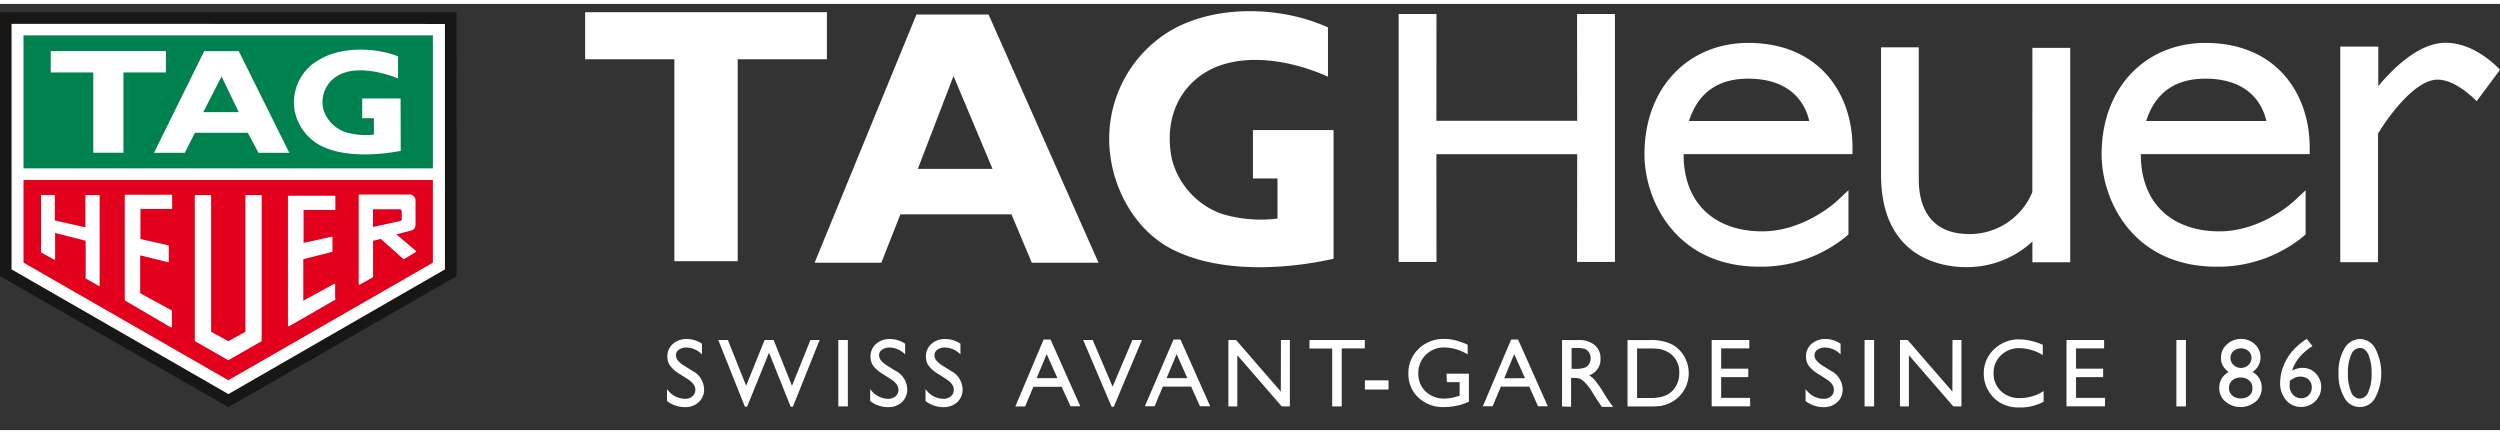 <svg viewBox="0 -1.08 361.53 61.628" xmlns="http://www.w3.org/2000/svg" width="2500" height="434"><rect x="0" y="-1.08" width="361.53" height="61.628" fill="#333333" stroke="none"/><g fill="#fff"><path d="M192.86 35.77c-7 1.58-16.06 2-22.58-1-5.57-2.44-9-8.26-9.72-13.95a18.22 18.22 0 0 1 7.48-17.23c6.54-4.67 16.9-4.52 24-1.27v7.13c-5.39-2.47-13.49-3.93-18.65 0-3.71 2.85-4.86 7.36-3.93 11.88a11.43 11.43 0 0 0 7.21 7.95 19.55 19.55 0 0 0 8.07.68v-5.8h-3.55v-7h11.66v18.56zM106.68 36.13V6.92h12.9V.12H84.62v6.8h12.9v29.21zM132.73 22.77l5.16-13.42 5.64 13.42zM142.96.45h-10.43l-14.73 35.9h9.65l2.76-7h16.06l2.94 7h9.65zM228.08 15.82h-20.36l.01-15.44h-5.47v35.85h5.47l-.01-15.58h20.36l-.02 15.58h5.48V.38h-5.48zM293.9 26.13a9.79 9.79 0 0 1-9.11 6.07c-6.36 0-7.31-4.92-7.31-7.86V5.2h-5.46v18.4c0 12.42 9.35 13.38 12.22 13.38a13.9 13.9 0 0 0 9.67-3.7v3h5.47v-31h-5.47zM361.53 8.45c-.14-.16-3.51-3.91-7.87-3.91-3.84 0-7.59 3.69-9.73 6.27V5.09h-5.5v31.18h5.46V17.68c1.42-2.38 5.34-7.81 8.61-7.81 2.74 0 5.62 3.09 5.65 3.12zM252.81 4.56c-8.56 0-15 6.38-15 16.09 0 6.68 4.52 16.27 16.64 16.27a19.49 19.49 0 0 0 12.54-4.38l.32-.3v-6.37l-1.7 1.58s-4.64 4.36-10.78 4.36c-6.69 0-11.36-3.9-11.36-11.11v-.06h24.42v-1c0-7.64-4.72-15.08-15.08-15.08zm-8.56 11.29c1.4-4.37 4.52-6.12 8.54-6.12 6.53 0 8.35 3.93 8.85 6.12zM318.92 4.56c-8.56 0-15 6.38-15 16.09 0 6.68 4.52 16.27 16.64 16.27a19.49 19.49 0 0 0 12.54-4.38l.32-.3v-6.37l-1.69 1.58s-4.64 4.36-10.78 4.36c-6.69 0-11.36-3.9-11.36-11.11v-.06h24.42v-1C334 12 329.28 4.56 318.92 4.56zm-8.56 11.29c1.4-4.37 4.52-6.12 8.54-6.12 6.53 0 8.35 3.93 8.85 6.12zM99.33 53.1l-1-.64a4.73 4.73 0 0 1-1.4-1.18 2.24 2.24 0 0 1-.42-1.34 2.37 2.37 0 0 1 .79-1.85 2.93 2.93 0 0 1 2-.71 3.87 3.87 0 0 1 2.21.68v1.55a3.19 3.19 0 0 0-2.23-1 1.84 1.84 0 0 0-1.1.31.94.94 0 0 0-.43.8 1.22 1.22 0 0 0 .32.81 4 4 0 0 0 1 .79l1 .63a3.1 3.1 0 0 1 1.75 2.68 2.45 2.45 0 0 1-.77 1.88 2.82 2.82 0 0 1-2 .72 4.2 4.2 0 0 1-2.59-.88v-1.74a3.23 3.23 0 0 0 2.58 1.42 1.62 1.62 0 0 0 1.08-.36 1.13 1.13 0 0 0 .43-.91c.05-.58-.38-1.14-1.22-1.66zM117.2 47.52h1.33l-3.87 9.65h-.32l-3.13-7.82-3.17 7.82h-.32l-3.85-9.65h1.39l2.64 6.62 2.67-6.62h1.31l2.65 6.63zM121.23 47.52h1.38v9.6h-1.38zM128.7 53.1l-1-.64a4.76 4.76 0 0 1-1.4-1.18 2.24 2.24 0 0 1-.41-1.34 2.37 2.37 0 0 1 .79-1.85 2.94 2.94 0 0 1 2-.71 3.86 3.86 0 0 1 2.21.68v1.55a3.18 3.18 0 0 0-2.23-1 1.84 1.84 0 0 0-1.1.31.94.94 0 0 0-.43.8 1.22 1.22 0 0 0 .32.81 4.07 4.07 0 0 0 1 .79l1 .63a3.1 3.1 0 0 1 1.75 2.68 2.46 2.46 0 0 1-.77 1.88 2.82 2.82 0 0 1-2 .72 4.19 4.19 0 0 1-2.59-.88v-1.74a3.23 3.23 0 0 0 2.58 1.42 1.61 1.61 0 0 0 1.07-.36 1.13 1.13 0 0 0 .43-.91q.05-.88-1.22-1.66zM136.72 53.1l-1-.64a4.74 4.74 0 0 1-1.4-1.18 2.24 2.24 0 0 1-.42-1.34 2.38 2.38 0 0 1 .79-1.85 2.94 2.94 0 0 1 2-.71 3.85 3.85 0 0 1 2.2.68v1.55a3.17 3.17 0 0 0-2.23-1 1.85 1.85 0 0 0-1.1.31 1 1 0 0 0-.43.8 1.22 1.22 0 0 0 .32.81 4 4 0 0 0 1 .79l1 .63a3.09 3.09 0 0 1 1.75 2.68 2.46 2.46 0 0 1-.77 1.88 2.81 2.81 0 0 1-2 .72 4.2 4.2 0 0 1-2.59-.88v-1.74a3.23 3.23 0 0 0 2.58 1.42 1.61 1.61 0 0 0 1.07-.36 1.13 1.13 0 0 0 .43-.91c.07-.58-.39-1.14-1.2-1.66zM150.92 47.45h1l4.3 9.65h-1.41l-1.28-2.81h-4.09l-1.2 2.84h-1.41zm2 5.59l-1.56-3.48-1.45 3.48zM163.76 47.52h1.38l-4.07 9.65h-.32l-4.11-9.65h1.38l2.88 6.75zM169.71 47.45h1l4.3 9.65h-1.48l-1.28-2.84h-4.09l-1.19 2.84h-1.41zm2 5.59l-1.56-3.48-1.45 3.48zM185.24 47.52h1.29v9.6h-1.18l-6.42-7.4v7.4h-1.29v-9.6h1.11l6.47 7.46zM189.37 47.52h8v1.22h-3.34v8.38h-1.38v-8.37h-3.29zM197.38 53.35h3.42v1.33h-3.42zM209.19 52.39h3.23v4.06a8.78 8.78 0 0 1-3.52.77 5.22 5.22 0 0 1-3.81-1.39 4.62 4.62 0 0 1-1.42-3.44 4.79 4.79 0 0 1 1.48-3.59 5.12 5.12 0 0 1 3.71-1.43 6.34 6.34 0 0 1 1.54.18 12.07 12.07 0 0 1 1.84.65v1.4a6.72 6.72 0 0 0-3.41-1 3.68 3.68 0 0 0-3.73 3.71 3.57 3.57 0 0 0 1.08 2.68 3.83 3.83 0 0 0 2.77 1 6.41 6.41 0 0 0 2-.38h.13v-2h-1.85zM218.53 47.45h1l4.3 9.65h-1.41l-1.28-2.84h-4.09l-1.2 2.84h-1.41zm2 5.59l-1.56-3.48-1.44 3.5zM225.89 57.13v-9.6h2.4a3.47 3.47 0 0 1 2.31.72 2.42 2.42 0 0 1 .85 2 2.4 2.4 0 0 1-1.63 2.37 4.34 4.34 0 0 1 .91.83 16.35 16.35 0 0 1 1.24 1.82q.5.82.8 1.23l.51.69h-1.64l-.42-.63-.08-.12-.27-.38-.43-.7-.46-.75a7.8 7.8 0 0 0-.78-.94 3 3 0 0 0-.64-.51 2.19 2.19 0 0 0-1-.15h-.36v4.17zm1.79-8.44h-.41v3h.52a3.78 3.78 0 0 0 1.42-.18 1.34 1.34 0 0 0 .6-.54 1.57 1.57 0 0 0 .22-.83 1.49 1.49 0 0 0-.24-.83 1.3 1.3 0 0 0-.67-.52 4.88 4.88 0 0 0-1.44-.11zM235.36 57.13v-9.6h3.24a6.86 6.86 0 0 1 3.11.59 4.43 4.43 0 0 1 1.82 1.73 4.79 4.79 0 0 1 .68 2.49 4.75 4.75 0 0 1-3.07 4.44 4.89 4.89 0 0 1-1 .28 13.23 13.23 0 0 1-1.74.07zm3.1-8.38h-1.72v7.16h1.79a7 7 0 0 0 1.61-.14 3.79 3.79 0 0 0 1-.36 3.35 3.35 0 0 0 .7-.53 3.56 3.56 0 0 0 1-2.61 3.3 3.3 0 0 0-1-2.53 3.34 3.34 0 0 0-.89-.6 3.74 3.74 0 0 0-.95-.31 9.61 9.61 0 0 0-1.54-.08zM247.53 47.52h5.44v1.22h-4.07v2.93h3.92v1.22h-3.92v3h4.19v1.22h-5.56zM263.99 53.1l-1-.64a4.8 4.8 0 0 1-1.4-1.18 2.24 2.24 0 0 1-.42-1.34 2.38 2.38 0 0 1 .79-1.85 2.94 2.94 0 0 1 2-.71 3.87 3.87 0 0 1 2.21.68v1.55a3.18 3.18 0 0 0-2.23-1 1.85 1.85 0 0 0-1.11.31 1 1 0 0 0-.43.8 1.21 1.21 0 0 0 .32.81 3.94 3.94 0 0 0 1 .79l1 .63a3.09 3.09 0 0 1 1.75 2.68 2.45 2.45 0 0 1-.77 1.88 2.82 2.82 0 0 1-2 .72 4.19 4.19 0 0 1-2.59-.88v-1.74a3.23 3.23 0 0 0 2.58 1.42 1.62 1.62 0 0 0 1.08-.36 1.13 1.13 0 0 0 .43-.91q.06-.88-1.21-1.66zM269.64 47.52h1.38v9.6h-1.38zM282.35 47.52h1.3v9.6h-1.18l-6.42-7.4v7.4h-1.29v-9.6h1.11l6.47 7.46zM295.53 54.9v1.55a7.12 7.12 0 0 1-3.49.83 5.35 5.35 0 0 1-2.73-.65 4.74 4.74 0 0 1-1.77-1.78 4.82 4.82 0 0 1-.66-2.46 4.7 4.7 0 0 1 1.49-3.53 5.12 5.12 0 0 1 3.68-1.43 8.73 8.73 0 0 1 3.36.79v1.48a6.63 6.63 0 0 0-3.29-1 3.79 3.79 0 0 0-2.73 1 3.48 3.48 0 0 0-1.09 2.62 3.43 3.43 0 0 0 1.07 2.6 3.8 3.8 0 0 0 2.74 1 6.23 6.23 0 0 0 3.42-1.02zM298.84 47.52h5.44v1.22h-4.06v2.93h3.92v1.22h-3.92v3h4.19v1.22h-5.57zM314.73 47.52h1.38v9.6h-1.38zM321.18 50.08a2.53 2.53 0 0 1 .85-1.92 2.94 2.94 0 0 1 2.07-.79 2.85 2.85 0 0 1 2 .78 2.56 2.56 0 0 1-.36 4 2.48 2.48 0 0 1 1.33 2.28 2.53 2.53 0 0 1-.87 2 3.44 3.44 0 0 1-4.38 0 2.55 2.55 0 0 1-.89-2 2.49 2.49 0 0 1 1.35-2.26 3.4 3.4 0 0 1-.87-1 2.36 2.36 0 0 1-.23-1.09zm4.54 4.46v-.09a1.38 1.38 0 0 0-.47-1.08 1.78 1.78 0 0 0-1.23-.42 1.74 1.74 0 0 0-1.21.42 1.41 1.41 0 0 0-.47 1.09 1.39 1.39 0 0 0 .48 1.09 1.78 1.78 0 0 0 1.24.42 1.8 1.8 0 0 0 1.19-.39 1.24 1.24 0 0 0 .47-1.04zm-.12-4.41a1.37 1.37 0 0 0-.43-1 1.69 1.69 0 0 0-2.19 0 1.35 1.35 0 0 0-.43 1 1.37 1.37 0 0 0 .45 1 1.52 1.52 0 0 0 1.08.43 1.48 1.48 0 0 0 1.07-.43 1.36 1.36 0 0 0 .44-1zM333.44 47.45l.14-.1.83 1.05a8.4 8.4 0 0 0-1.83 1.55 6 6 0 0 0-1.12 2 3.27 3.27 0 0 1 1.52-.4 2.56 2.56 0 0 1 1.91.81 2.73 2.73 0 0 1 .78 2 2.77 2.77 0 0 1-.85 2 2.8 2.8 0 0 1-2.05.84 2.77 2.77 0 0 1-2.19-1 3.65 3.65 0 0 1-.84-2.5 6.46 6.46 0 0 1 .43-2.3 7.78 7.78 0 0 1 1.23-2.15 9.9 9.9 0 0 1 2.04-1.8zm-2.27 5.92a4 4 0 0 0-.06.72 1.89 1.89 0 0 0 .47 1.33 1.55 1.55 0 0 0 1.21.52 1.45 1.45 0 0 0 1.09-.45 1.55 1.55 0 0 0 .43-1.12 1.47 1.47 0 0 0-.45-1.12 1.71 1.71 0 0 0-1.21-.43 2 2 0 0 0-.7.12 3.89 3.89 0 0 0-.77.45zM341.32 47.38a2.53 2.53 0 0 1 2.18 1.39 7.71 7.71 0 0 1 0 7.08 2.52 2.52 0 0 1-4.48 0 6.63 6.63 0 0 1-.84-3.56 6.56 6.56 0 0 1 .87-3.56 2.61 2.61 0 0 1 2.27-1.35zm0 1.3h-.07a1.41 1.41 0 0 0-1.25 1 6.22 6.22 0 0 0-.46 2.64 6.48 6.48 0 0 0 .45 2.68 1.39 1.39 0 0 0 1.25 1 1.41 1.41 0 0 0 1.26-1 6.2 6.2 0 0 0 .46-2.64 6.64 6.64 0 0 0-.44-2.67q-.44-1-1.19-1.01z"/></g><path d="M0 38.29V.12h66.02l.01 38.17-33.01 18.94z" fill="#181716" fill-rule="evenodd"/><path d="M1.73 1.8h-.06v35.51l31.32 18.01.01.01h.05l31.26-18 .03-.02V1.82z" fill="#fff"/><path d="M3.4 3.47h59.2V22.7H3.4z" fill="#008150"/><path d="M3.4 24.38v11.95l29.62 17.01 29.58-17V24.38z" fill="#e3001d" fill-rule="evenodd"/><path d="M17.85 20.44V8.83h6.14V5.74H7.34v3.09h6.15v11.61zM57.95 20.17c-3.35.65-7.65.84-10.76-.39a7.32 7.32 0 0 1-4.63-5.71 7.06 7.06 0 0 1 3.57-7.06c3.11-1.91 8-1.85 11.43-.52v3.2c-2.56-1-6.42-1.89-8.89-.28a4.36 4.36 0 0 0-1.87 4.87 5 5 0 0 0 3.43 3.26 10.75 10.75 0 0 0 3.84.28v-2.37h-1.69v-2.86h5.55zM28.19 17.56l-1.47 2.89h-4.45l7.26-14.7h5l7.31 14.7h-4.46l-1.54-2.89zm3.85-8.16l-2.64 5.17h5.13z" fill="#fff" fill-rule="evenodd"/><path d="M37.84 47.62V26.67a.11.11 0 0 0-.11-.11H35.6a.11.11 0 0 0-.11.11v19.67l-2.47 1.35-2.49-1.35V26.67a.11.11 0 0 0-.11-.11h-2.14a.11.11 0 0 0-.11.11v20.94a.11.11 0 0 0 .06.1l4.73 2.71a.11.11 0 0 0 .11 0l4.72-2.71a.11.11 0 0 0 .05-.09zM24.71 45.7a.1.1 0 0 0 .1 0 .11.11 0 0 0 .05-.1v-2.27a.11.11 0 0 0-.06-.1l-4.53-2.47v-5.48l4.06 1a.11.11 0 0 0 .08-.11v-2.24a.14.14 0 0 0-.1-.11l-4-.9v-4.35h4.48a.11.11 0 0 0 .1-.11v-1.84a.11.11 0 0 0-.1-.11h-6.65a.11.11 0 0 0-.1.11v15.1a.11.11 0 0 0 .05.1zM48.46 41.51v-2a.11.11 0 0 0-.16-.1l-4.44 2.43v-6L48 34.78a.11.11 0 0 0 .08-.11v-2a.11.11 0 0 0 0-.09h-.07l-4.11.9v-4.76h4.49a.11.11 0 0 0 .11-.11v-1.84a.11.11 0 0 0-.11-.11h-6.64a.11.11 0 0 0-.11.11v18.66a.11.11 0 0 0 .06.1.11.11 0 0 0 .11 0l6.64-3.82a.11.11 0 0 0 .01-.2zM12.41 38.63l1.84 1.06a.11.11 0 0 0 .11 0 .11.11 0 0 0 .05-.1V26.67a.11.11 0 0 0-.11-.11h-1.84a.11.11 0 0 0-.11.11v4.56l-4.42-1v-3.58a.11.11 0 0 0-.11-.11H6.01a.11.11 0 0 0-.08 0 .11.11 0 0 0 0 .08v8.17a.11.11 0 0 0 .06.1l1.81 1a.11.11 0 0 0 .11 0 .11.11 0 0 0 .06-.1v-3.75l4.42 1.13v5.27a.11.11 0 0 0 .02.19zM51.94 39.51a.11.11 0 0 0 .11 0l1.9-1.08v-5.25l1.11-.29 3.26 2.91a.11.11 0 0 0 .14 0l1.66-1a.11.11 0 0 0 .05-.07.11.11 0 0 0 0-.07l-2.85-2.42 2-.51c.67-.17.78-.48.77-1.17v-3.32a.88.88 0 0 0-.94-.76h-7.17a.13.13 0 0 0-.11.13v12.84a.11.11 0 0 0 .07.06zm2-10.89h3.85a.31.31 0 0 1 .31.31v1c0 .22 0 .34-.33.41l-3.83.84z" fill="#fff"/></svg>